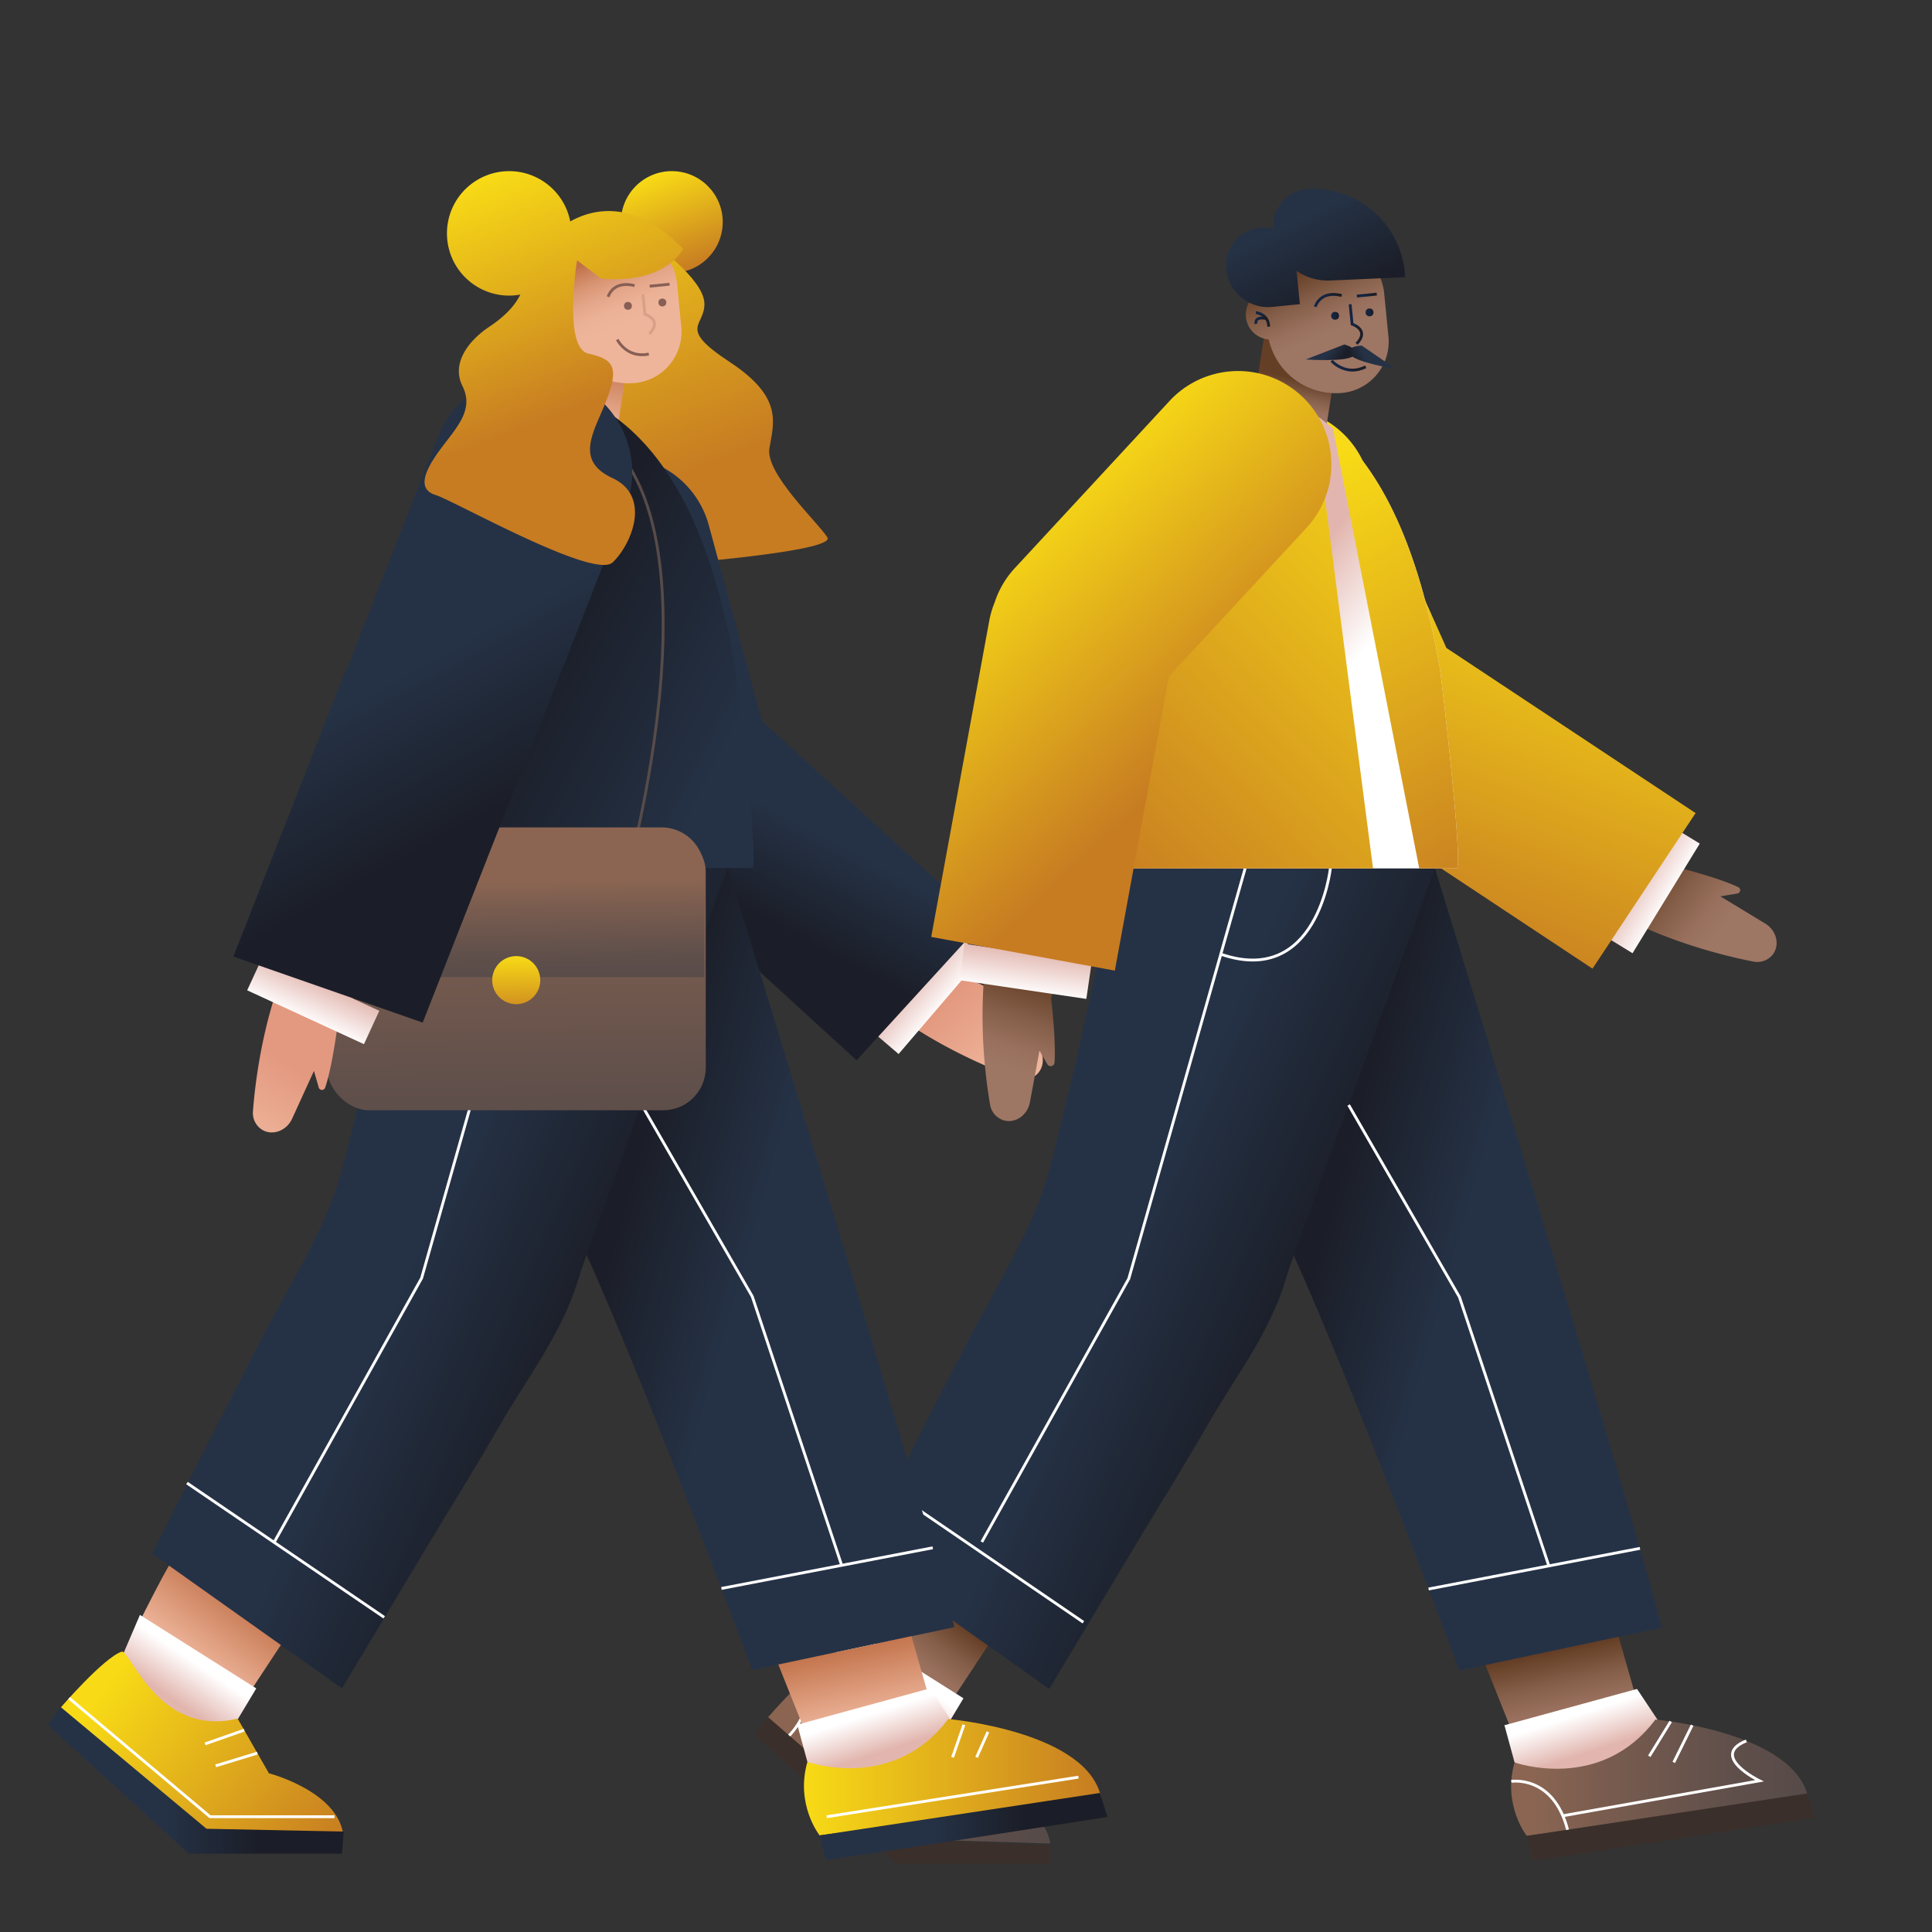 <svg id="Capa_1" data-name="Capa 1" xmlns="http://www.w3.org/2000/svg" xmlns:xlink="http://www.w3.org/1999/xlink" viewBox="0 0 1366 1366"><rect x="0" y="0" width="1366" height="1366" fill="#333333" stroke="none"/><defs><linearGradient id="Degradado_sin_nombre_97" x1="3337.78" y1="2536.27" x2="3493.65" y2="2536.27" gradientTransform="matrix(0.76, 0.6, -0.5, 0.63, -137, -3022.95)" gradientUnits="userSpaceOnUse"><stop offset="0.34" stop-color="#653e26"/><stop offset="0.36" stop-color="#6a432b"/><stop offset="0.53" stop-color="#865f4a"/><stop offset="0.67" stop-color="#98705d"/><stop offset="0.77" stop-color="#9e7664"/></linearGradient><linearGradient id="Degradado_sin_nombre_169" x1="-1548.75" y1="-1170.7" x2="-1549.08" y2="-1261.62" gradientTransform="translate(2715.81 1842.48)" gradientUnits="userSpaceOnUse"><stop offset="0.31" stop-color="#fff"/><stop offset="0.65" stop-color="#e2b6af"/></linearGradient><linearGradient id="Degradado_sin_nombre_17" x1="1055.29" y1="365.01" x2="944.09" y2="645.88" gradientUnits="userSpaceOnUse"><stop offset="0" stop-color="#f8db16"/><stop offset="1" stop-color="#c77c22"/></linearGradient><linearGradient id="Degradado_sin_nombre_112" x1="1144.48" y1="931.99" x2="849.49" y2="848.27" gradientUnits="userSpaceOnUse"><stop offset="0.39" stop-color="#253246"/><stop offset="0.71" stop-color="#1b1e28"/></linearGradient><linearGradient id="Degradado_sin_nombre_115" x1="556.14" y1="1090.46" x2="478.77" y2="1180.06" gradientTransform="matrix(1, -0.07, 0.07, 1, 71.4, 28.44)" gradientUnits="userSpaceOnUse"><stop offset="0.59" stop-color="#653e26"/><stop offset="0.61" stop-color="#6a432b"/><stop offset="0.77" stop-color="#865f4a"/><stop offset="0.91" stop-color="#98705d"/><stop offset="1" stop-color="#9e7664"/></linearGradient><linearGradient id="Degradado_sin_nombre_112-2" x1="652.67" y1="803.25" x2="1024.21" y2="969.35" xlink:href="#Degradado_sin_nombre_112"/><linearGradient id="Degradado_sin_nombre_278" x1="657.08" y1="1150.6" x2="603.98" y2="1229.67" gradientUnits="userSpaceOnUse"><stop offset="0.39" stop-color="#fff"/><stop offset="0.71" stop-color="#e2b6af"/></linearGradient><linearGradient id="Degradado_sin_nombre_153" x1="574.18" y1="1198.07" x2="732.33" y2="1320.92" gradientUnits="userSpaceOnUse"><stop offset="0" stop-color="#8b6552"/><stop offset="0.22" stop-color="#7b5d4f"/><stop offset="0.66" stop-color="#61504b"/><stop offset="0.92" stop-color="#574b49"/></linearGradient><linearGradient id="Degradado_sin_nombre_116" x1="1087.14" y1="1113.05" x2="1110.01" y2="1218.29" gradientUnits="userSpaceOnUse"><stop offset="0.52" stop-color="#653e26"/><stop offset="0.55" stop-color="#6a432b"/><stop offset="0.73" stop-color="#865f4a"/><stop offset="0.89" stop-color="#98705d"/><stop offset="1" stop-color="#9e7664"/></linearGradient><linearGradient id="Degradado_sin_nombre_279" x1="1102.45" y1="1169.88" x2="1136.49" y2="1275.6" gradientUnits="userSpaceOnUse"><stop offset="0.4" stop-color="#fff"/><stop offset="0.65" stop-color="#e2b6af"/></linearGradient><linearGradient id="Degradado_sin_nombre_97-2" x1="1154.19" y1="81.63" x2="1150.94" y2="136.3" gradientTransform="matrix(0, 0.97, -1.07, 0, 1038.05, -836.47)" xlink:href="#Degradado_sin_nombre_97"/><linearGradient id="Degradado_sin_nombre_97-3" x1="770.72" y1="189.66" x2="804.35" y2="296.06" gradientTransform="matrix(1, -0.1, 0.1, 1, 119.25, 43.03)" xlink:href="#Degradado_sin_nombre_97"/><linearGradient id="Degradado_sin_nombre_246" x1="953.58" y1="229.41" x2="963.72" y2="229.41" gradientUnits="userSpaceOnUse"><stop offset="0.39" stop-color="#152542"/><stop offset="0.71" stop-color="#1b1e28"/></linearGradient><linearGradient id="Degradado_sin_nombre_246-2" x1="941.36" y1="259.01" x2="964.78" y2="259.01" gradientTransform="translate(-34.23 248.75) rotate(-14.68)" xlink:href="#Degradado_sin_nombre_246"/><linearGradient id="Degradado_sin_nombre_246-3" x1="928.96" y1="212.2" x2="948.96" y2="212.2" xlink:href="#Degradado_sin_nombre_246"/><linearGradient id="Degradado_sin_nombre_246-4" x1="959.23" y1="208.64" x2="973.49" y2="208.64" xlink:href="#Degradado_sin_nombre_246"/><linearGradient id="Degradado_sin_nombre_203" x1="758.7" y1="136.34" x2="803.8" y2="253.43" gradientTransform="matrix(1, -0.1, 0.1, 1, 119.25, 43.03)" gradientUnits="userSpaceOnUse"><stop offset="0.45" stop-color="#253246"/><stop offset="0.96" stop-color="#1b1e28"/></linearGradient><linearGradient id="Degradado_sin_nombre_246-5" x1="941.19" y1="223.27" x2="946.77" y2="223.27" xlink:href="#Degradado_sin_nombre_246"/><linearGradient id="Degradado_sin_nombre_246-6" x1="965.53" y1="220.87" x2="971.11" y2="220.87" xlink:href="#Degradado_sin_nombre_246"/><linearGradient id="Degradado_sin_nombre_154" x1="1068.43" y1="1256.93" x2="1278.67" y2="1256.93" gradientUnits="userSpaceOnUse"><stop offset="0.07" stop-color="#8b6552"/><stop offset="0.28" stop-color="#7b5d4f"/><stop offset="0.71" stop-color="#61504b"/><stop offset="0.96" stop-color="#574b49"/></linearGradient><linearGradient id="Degradado_sin_nombre_246-7" x1="887.89" y1="225.5" x2="898" y2="225.5" xlink:href="#Degradado_sin_nombre_246"/><linearGradient id="Degradado_sin_nombre_246-8" x1="886.92" y1="226.54" x2="895.5" y2="226.54" xlink:href="#Degradado_sin_nombre_246"/><linearGradient id="Degradado_sin_nombre_17-2" x1="462.06" y1="123.4" x2="487.94" y2="190.6" xlink:href="#Degradado_sin_nombre_17"/><linearGradient id="Degradado_sin_nombre_17-3" x1="418.21" y1="102.29" x2="504.35" y2="325.96" xlink:href="#Degradado_sin_nombre_17"/><linearGradient id="Degradado_sin_nombre_51" x1="829.9" y1="5795.62" x2="985.76" y2="5795.62" gradientTransform="matrix(0.66, 0.72, -0.59, 0.54, 3508.78, -3088.59)" gradientUnits="userSpaceOnUse"><stop offset="0.48" stop-color="#e39980"/><stop offset="0.77" stop-color="#ebad93"/><stop offset="0.98" stop-color="#eeb59b"/></linearGradient><linearGradient id="Degradado_sin_nombre_169-2" x1="-3852.47" y1="-3907.84" x2="-3852.8" y2="-3998.75" gradientTransform="translate(4507.49 4651.39)" xlink:href="#Degradado_sin_nombre_169"/><linearGradient id="Degradado_sin_nombre_27" x1="-3508.73" y1="-1303.5" x2="-3764.53" y2="-1031.65" gradientTransform="translate(4352.6 678.71) rotate(-15.19)" gradientUnits="userSpaceOnUse"><stop offset="0.64" stop-color="#253246"/><stop offset="0.84" stop-color="#1b1e28"/></linearGradient><linearGradient id="Degradado_sin_nombre_112-3" x1="644.48" y1="931.6" x2="349.49" y2="847.88" xlink:href="#Degradado_sin_nombre_112"/><linearGradient id="Degradado_sin_nombre_136" x1="57.5" y1="1053.64" x2="-19.88" y2="1143.24" gradientTransform="matrix(1, -0.07, 0.07, 1, 71.4, 28.44)" gradientUnits="userSpaceOnUse"><stop offset="0.47" stop-color="#c07047"/><stop offset="0.98" stop-color="#eeb59b"/></linearGradient><linearGradient id="Degradado_sin_nombre_112-4" x1="152.67" y1="802.86" x2="524.21" y2="968.96" xlink:href="#Degradado_sin_nombre_112"/><linearGradient id="Degradado_sin_nombre_278-2" x1="157.08" y1="1143.6" x2="103.98" y2="1222.67" xlink:href="#Degradado_sin_nombre_278"/><linearGradient id="Degradado_sin_nombre_17-4" x1="74.18" y1="1191.07" x2="232.33" y2="1313.92" xlink:href="#Degradado_sin_nombre_17"/><linearGradient id="Degradado_sin_nombre_112-5" x1="34" y1="1258.7" x2="243" y2="1258.7" xlink:href="#Degradado_sin_nombre_112"/><linearGradient id="Degradado_sin_nombre_136-2" x1="587.14" y1="1112.66" x2="610.01" y2="1217.89" gradientTransform="matrix(1, 0, 0, 1, 0, 0)" xlink:href="#Degradado_sin_nombre_136"/><linearGradient id="Degradado_sin_nombre_279-2" x1="602.45" y1="1169.49" x2="636.49" y2="1275.21" xlink:href="#Degradado_sin_nombre_279"/><linearGradient id="Degradado_sin_nombre_130" x1="645.67" y1="147.55" x2="642.41" y2="202.22" gradientTransform="matrix(0, 0.97, -1.07, 0, 608.33, -348.39)" gradientUnits="userSpaceOnUse"><stop offset="0.11" stop-color="#c07047"/><stop offset="0.98" stop-color="#eeb59b"/></linearGradient><linearGradient id="Degradado_sin_nombre_172" x1="273.81" y1="133.69" x2="307.44" y2="240.1" gradientTransform="matrix(1, -0.1, 0.1, 1, 119.25, 43.03)" gradientUnits="userSpaceOnUse"><stop offset="0.33" stop-color="#c07047"/><stop offset="0.38" stop-color="#ca7f59"/><stop offset="0.48" stop-color="#da9776"/><stop offset="0.58" stop-color="#e5a78b"/><stop offset="0.68" stop-color="#ecb297"/><stop offset="0.78" stop-color="#eeb59b"/></linearGradient><linearGradient id="Degradado_sin_nombre_26" x1="283.06" y1="416.46" x2="636.01" y2="595.83" gradientUnits="userSpaceOnUse"><stop offset="0.28" stop-color="#1b1e28"/><stop offset="0.66" stop-color="#253246"/></linearGradient><linearGradient id="Degradado_sin_nombre_17-5" x1="568.43" y1="1256.54" x2="778.67" y2="1256.54" xlink:href="#Degradado_sin_nombre_17"/><linearGradient id="Degradado_sin_nombre_112-6" x1="579.51" y1="1291.35" x2="783" y2="1291.35" xlink:href="#Degradado_sin_nombre_112"/><linearGradient id="Degradado_sin_nombre_188" x1="385.25" y1="454.72" x2="469.87" y2="454.72" gradientUnits="userSpaceOnUse"><stop offset="0.28" stop-color="#8b6552"/><stop offset="0.4" stop-color="#7b5d4f"/><stop offset="0.63" stop-color="#61504b"/><stop offset="0.77" stop-color="#574b49"/></linearGradient><linearGradient id="Degradado_sin_nombre_187" x1="363.88" y1="582.4" x2="366.8" y2="850.38" gradientUnits="userSpaceOnUse"><stop offset="0.08" stop-color="#8b6552"/><stop offset="0.28" stop-color="#7b5d4f"/><stop offset="0.68" stop-color="#61504b"/><stop offset="0.92" stop-color="#574b49"/></linearGradient><linearGradient id="Degradado_sin_nombre_188-2" x1="363.23" y1="582.55" x2="364.81" y2="726.95" xlink:href="#Degradado_sin_nombre_188"/><linearGradient id="Degradado_sin_nombre_17-6" x1="364.81" y1="675.58" x2="365.3" y2="720.86" xlink:href="#Degradado_sin_nombre_17"/><linearGradient id="Degradado_sin_nombre_51-2" x1="7420.27" y1="3849.61" x2="7576.13" y2="3849.61" gradientTransform="matrix(-0.51, 0.83, -0.68, -0.42, 6679.61, -3829.35)" xlink:href="#Degradado_sin_nombre_51"/><linearGradient id="Degradado_sin_nombre_169-3" x1="-3082.03" y1="2633.57" x2="-3082.36" y2="2542.66" gradientTransform="translate(3303.68 -1882.69)" xlink:href="#Degradado_sin_nombre_169"/><linearGradient id="Degradado_sin_nombre_204" x1="393.63" y1="655.13" x2="242.83" y2="381.8" gradientUnits="userSpaceOnUse"><stop offset="0.3" stop-color="#1b1e28"/><stop offset="0.68" stop-color="#253246"/></linearGradient><linearGradient id="Degradado_sin_nombre_57" x1="340.06" y1="125.52" x2="443.48" y2="394.08" gradientUnits="userSpaceOnUse"><stop offset="0" stop-color="#f8db16"/><stop offset="0.61" stop-color="#c77c22"/></linearGradient><linearGradient id="Degradado_sin_nombre_26-2" x1="947.64" y1="250.29" x2="930.07" y2="231.06" gradientTransform="matrix(0.98, -0.21, 0.21, 0.98, -27.09, 211.66)" xlink:href="#Degradado_sin_nombre_26"/><linearGradient id="Degradado_sin_nombre_26-3" x1="-1790.89" y1="-672.07" x2="-1808.46" y2="-691.31" gradientTransform="matrix(-0.9, -0.43, -0.43, 0.9, -948.38, 100.8)" xlink:href="#Degradado_sin_nombre_26"/><linearGradient id="Degradado_sin_nombre_169-4" x1="972.85" y1="549.89" x2="814.72" y2="423.46" gradientTransform="matrix(1, 0, 0, 1, 0, 0)" xlink:href="#Degradado_sin_nombre_169"/><linearGradient id="Degradado_sin_nombre_17-7" x1="1028" y1="332.53" x2="753.83" y2="598.08" xlink:href="#Degradado_sin_nombre_17"/><linearGradient id="Degradado_sin_nombre_17-8" x1="911.44" y1="339.26" x2="1070.66" y2="623.99" xlink:href="#Degradado_sin_nombre_17"/><linearGradient id="Degradado_sin_nombre_97-4" x1="2057.89" y1="-1572.7" x2="2213.75" y2="-1572.7" gradientTransform="matrix(-0.3, 0.92, -0.77, -0.25, 146.67, -1644.55)" xlink:href="#Degradado_sin_nombre_97"/><linearGradient id="Degradado_sin_nombre_169-5" x1="435" y1="818.09" x2="434.67" y2="727.17" gradientTransform="translate(290.22 -87.89)" xlink:href="#Degradado_sin_nombre_169"/><linearGradient id="Degradado_sin_nombre_202" x1="2720.47" y1="339.54" x2="2348.04" y2="314.33" gradientTransform="matrix(0.73, 0.68, -0.68, 0.73, -848.36, -1490.27)" gradientUnits="userSpaceOnUse"><stop offset="0.26" stop-color="#c77c22"/><stop offset="0.82" stop-color="#f8db16"/></linearGradient></defs><title>Mesa de trabajo 37</title><path d="M1138.58,576.21l46,36.67s29.76,7.32,44.44,14.37a2.38,2.38,0,0,1-.66,4.5l-12,2L1248.11,653c8.1,4.92,10.53,15.34,5.16,22.08h0a14,14,0,0,1-13.77,4.75c-22.58-4.4-84.2-19.08-129.06-54.82Z" fill="url(#Degradado_sin_nombre_97)"/><rect x="1121.43" y="615.33" width="90.92" height="25.98" transform="translate(21.29 1294.66) rotate(-58.48)" fill="url(#Degradado_sin_nombre_169)"/><path d="M1198.85,574.88l-72.9,110L936.72,559.54a85.34,85.34,0,0,1-27.37-31.45l-65.69-147a66,66,0,1,1,120.51-53.87l58.51,130.92Z" fill="url(#Degradado_sin_nombre_17)"/><path d="M1014.57,614s142.88,463.25,160.19,536.86l-142.87,30.3s-95.25-255.44-134.21-329S789.44,614,789.44,614Z" fill="url(#Degradado_sin_nombre_112)"/><path d="M621,1105.11c-4,4.63-30.76,58.73-30.76,58.73s12.42,46.79,77.51,46.38l39.08-59.29Z" fill="url(#Degradado_sin_nombre_115)"/><path d="M789.44,614q-9.2,47.78-19.61,95.33c-5.75,26.51-11.73,53-18.28,79.3-5.95,24-11.26,49.34-21.42,71.86-14.46,32.06-32.71,62.21-48.87,93.42q-21.12,40.8-41.83,81.81-16,31.56-31.83,63.18l134.22,95.25L803.72,1091c16.41-27.36,33.46-54.45,49.29-82.15,18.59-32.54,44-65.28,55.1-101.39,6-19.47,13.52-38.7,20.53-57.92l52.53-144,32.76-89.79.64-1.75Z" fill="url(#Degradado_sin_nombre_112-2)"/><polygon points="598.94 1148.8 585.95 1179.11 620.59 1239.72 668.21 1222.4 681.2 1200.76 598.94 1148.8" fill="url(#Degradado_sin_nombre_278)"/><path d="M586,1174.78c5.79-2,25.9,61,82,47.31l22.13,38.69s47.78,12.41,52.48,42.66L643,1300.33,542.32,1215S573,1179.27,586,1174.78Z" fill="url(#Degradado_sin_nombre_153)"/><path d="M633.58,1317.65H741.82v-13l-99.58-4.33-99.58-86.59-8.66,13Z" fill="#3a2f2b"/><path d="M1050.3,1177.26l20.56,51.53s39,13,86.59-26l-13-45.53Z" fill="url(#Degradado_sin_nombre_116)"/><path d="M1070.86,1246.1l-7.16-26.3,93.75-25.65,17.31,26S1109.82,1276.41,1070.86,1246.1Z" fill="url(#Degradado_sin_nombre_279)"/><rect x="868.53" y="258.51" width="89.71" height="53.32" transform="translate(490.62 1143.58) rotate(-81.12)" fill="url(#Degradado_sin_nombre_97-2)"/><path d="M936.17,172.56l-31.63,3.11a14.18,14.18,0,0,0-12.68,15.45l1.42,14.42A17.65,17.65,0,0,0,897.05,240a48.63,48.63,0,0,0,52.07,37.79,36.4,36.4,0,0,0,32.57-39.69l-3-30.65A39,39,0,0,0,936.17,172.56Z" fill="url(#Degradado_sin_nombre_97-3)"/><path d="M954.58,215.13,956,229.19s12.83,4.06,3.14,13.89" fill="none" stroke-miterlimit="10" stroke-width="2" stroke="url(#Degradado_sin_nombre_246)"/><path d="M941.47,255.09s9.88,11.41,24.17,4.24" fill="none" stroke-miterlimit="10" stroke-width="2" stroke="url(#Degradado_sin_nombre_246-2)"/><path d="M948.65,209s-14-4.63-18.75,7.85" fill="none" stroke-miterlimit="10" stroke-width="2" stroke="url(#Degradado_sin_nombre_246-3)"/><line x1="973.4" y1="207.95" x2="959.33" y2="209.33" fill="none" stroke-miterlimit="10" stroke-width="2" stroke="url(#Degradado_sin_nombre_246-4)"/><path d="M925.27,133.57h0A26.5,26.5,0,0,0,900,161.22h0c0,.26,0,.51,0,.76A22.46,22.46,0,0,0,891,161h0a26.78,26.78,0,0,0-24,29.27h0A29.76,29.76,0,0,0,899.45,217l19.62-1.93-2.32-23.56a38.7,38.7,0,0,0,23.76,6.82l53-2.35h0A65.38,65.38,0,0,0,925.27,133.57Z" fill="url(#Degradado_sin_nombre_203)"/><polyline points="880.36 614 798.1 904.08 694.19 1090.24" fill="none" stroke="#fff" stroke-miterlimit="10" stroke-width="2"/><line x1="632.21" y1="1055.58" x2="766" y2="1147" fill="none" stroke="#fff" stroke-miterlimit="10" stroke-width="2"/><line x1="1010.07" y1="1123.49" x2="1159.52" y2="1094.74" fill="none" stroke="#fff" stroke-miterlimit="10" stroke-width="2"/><polyline points="953.54 781.28 1031.89 917.06 1095.09 1107.13" fill="none" stroke="#fff" stroke-miterlimit="10" stroke-width="2"/><path d="M940.61,614s-9.13,84.27-77.57,60.61" fill="none" stroke="#fff" stroke-miterlimit="10" stroke-width="2"/><circle cx="943.98" cy="223.27" r="2.79" fill="url(#Degradado_sin_nombre_246-5)"/><circle cx="968.32" cy="220.87" r="2.79" fill="url(#Degradado_sin_nombre_246-6)"/><path d="M1070.86,1246.1s60.61,21.65,99.57-30.3c0,0,99.58,8.66,108.24,56.28l-199.16,26S1062.2,1276.41,1070.86,1246.1Z" fill="url(#Degradado_sin_nombre_154)"/><path d="M1083.84,1315.38c4.33,0,199.16-30.31,199.16-30.31l-5.32-17-198.17,29.94Z" fill="#3a2f2b"/><path d="M674.48,1233.47c-6.27,1.92-36.57,6.25-36.57,6.25" fill="none" stroke="#fff" stroke-miterlimit="10" stroke-width="2"/><line x1="680.42" y1="1243.85" x2="646.57" y2="1252.71" fill="none" stroke="#fff" stroke-miterlimit="10" stroke-width="2"/><path d="M568.28,1187.77s9.43,18.06-10.26,39.34" fill="none" stroke="#fff" stroke-miterlimit="10" stroke-width="2"/><path d="M573,1222.41l73.6,69.27h56.28s-15.34-18,5.32-24.14" fill="none" stroke="#fff" stroke-miterlimit="10" stroke-width="2"/><path d="M1068.54,1259.5s29.65-4.79,39.79,34.2" fill="none" stroke="#fff" stroke-miterlimit="10" stroke-width="2"/><line x1="1181.26" y1="1217.14" x2="1166.1" y2="1241.77" fill="none" stroke="#fff" stroke-miterlimit="10" stroke-width="2"/><line x1="1196.41" y1="1219.78" x2="1183.42" y2="1246.1" fill="none" stroke="#fff" stroke-miterlimit="10" stroke-width="2"/><path d="M1105,1283.82l139-24.73s-35.82-17.49-9.25-28.23" fill="none" stroke="#fff" stroke-miterlimit="10" stroke-width="2"/><path d="M888,221s9,1,9,10" fill="none" stroke-miterlimit="10" stroke-width="2" stroke="url(#Degradado_sin_nombre_246-7)"/><path d="M888,229s-1.4-5.6,7.3-3.8" fill="none" stroke-miterlimit="10" stroke-width="2" stroke="url(#Degradado_sin_nombre_246-8)"/><circle cx="475" cy="157" r="36" fill="url(#Degradado_sin_nombre_17-2)"/><path d="M462.72,172.79S497,197,498,214s-20,17,18,42,31,43,28,61,35,53,41,63-112,19-112,19-20-44-10-60-16.16-21.14-26.58-35.57S441,261,441,261Z" fill="url(#Degradado_sin_nombre_17-3)"/><path d="M97,169.89V170H95.57A8.45,8.45,0,0,0,97,169.89Z" fill="#e44e29"/><path d="M635,644.24l39.8,43.34s28.27,11.84,41.69,21.07a2.39,2.39,0,0,1-1.36,4.35l-12.18.09,28.38,24c7.24,6.11,8,16.78,1.68,22.61h0a14,14,0,0,1-14.33,2.57c-21.64-7.85-80.25-31.88-119-74.12Z" fill="url(#Degradado_sin_nombre_51)"/><rect x="609.41" y="687.1" width="90.92" height="25.98" transform="matrix(0.65, -0.76, 0.76, 0.65, -302.72, 744.88)" fill="url(#Degradado_sin_nombre_169-2)"/><path d="M694.71,652.24l-89.05,97.44L438.1,596.55a85.12,85.12,0,0,1-22.18-35.3L373.75,405.87a66,66,0,0,1,127.39-34.58L538.7,509.68Z" fill="url(#Degradado_sin_nombre_27)"/><path d="M514.57,613.61s142.88,463.25,160.19,536.85l-142.87,30.31s-95.25-255.44-134.21-329S289.44,613.61,289.44,613.61Z" fill="url(#Degradado_sin_nombre_112-3)"/><path d="M121,1104.72c-4,4.63-30.76,58.73-30.76,58.73s12.42,46.79,77.51,46.38l39.08-59.29Z" fill="url(#Degradado_sin_nombre_136)"/><path d="M289.44,613.61q-9.19,47.77-19.61,95.32c-5.75,26.51-11.73,53-18.28,79.31-6,24-11.26,49.34-21.42,71.85-14.46,32.07-32.71,62.22-48.87,93.42q-21.12,40.8-41.83,81.82-16,31.55-31.83,63.18l134.22,95.25,61.9-103.17c16.41-27.37,33.46-54.45,49.29-82.15,18.59-32.54,43.95-65.28,55.1-101.39,6-19.47,13.52-38.7,20.53-57.92l52.53-144,32.76-89.79.64-1.75Z" fill="url(#Degradado_sin_nombre_112-4)"/><polygon points="98.94 1141.8 85.95 1172.11 120.59 1232.72 168.21 1215.4 181.2 1193.76 98.94 1141.8" fill="url(#Degradado_sin_nombre_278-2)"/><path d="M86,1167.78c5.79-2,25.9,61,82,47.31l22.13,38.69s47.78,12.41,52.48,42.66L143,1293.33,42.32,1208S73,1172.27,86,1167.78Z" fill="url(#Degradado_sin_nombre_17-4)"/><path d="M133.58,1310.65H241.82L243,1295l-97-2L42.66,1206.75l-8.66,13Z" fill="url(#Degradado_sin_nombre_112-5)"/><path d="M550.3,1176.86l20.56,51.53s39,13,86.59-26l-13-45.53Z" fill="url(#Degradado_sin_nombre_136-2)"/><path d="M570.86,1245.71l-7.16-26.3,93.75-25.65,17.31,26S609.82,1276,570.86,1245.71Z" fill="url(#Degradado_sin_nombre_279-2)"/><rect x="368.53" y="251.51" width="89.71" height="53.32" transform="translate(74.73 643.65) rotate(-81.12)" fill="url(#Degradado_sin_nombre_130)"/><path d="M436.17,165.56l-31.63,3.11a14.18,14.18,0,0,0-12.68,15.45l1.42,14.42A17.65,17.65,0,0,0,397.05,233a48.63,48.63,0,0,0,52.07,37.79,36.4,36.4,0,0,0,32.57-39.69l-3-30.65A39,39,0,0,0,436.17,165.56Z" fill="url(#Degradado_sin_nombre_172)"/><path d="M454.58,208.13,456,222.19s12.83,4.06,3.14,13.89" fill="none" stroke="#db9e86" stroke-miterlimit="10" stroke-width="2"/><path d="M436.42,240.09s6.66,13.55,22.31,10.23" fill="none" stroke="#875f55" stroke-miterlimit="10" stroke-width="2"/><path d="M448.65,202s-14-4.63-18.75,7.85" fill="none" stroke="#875f55" stroke-miterlimit="10" stroke-width="2"/><line x1="473.4" y1="200.95" x2="459.33" y2="202.33" fill="none" stroke="#875f55" stroke-miterlimit="10" stroke-width="2"/><path d="M276.45,613.61H531.89c5,0-10.66-135.56-12.24-144.08-12.62-68.3-37.93-156.66-107.4-187.78-32-14.34-59.54-12.47-79.73,18.28-25.1,38.22-34.22,84.37-41.68,128.76C287.8,446.87,271.76,613.61,276.45,613.61Z" fill="url(#Degradado_sin_nombre_26)"/><polyline points="380.36 613.61 298.1 903.68 194.19 1089.85" fill="none" stroke="#fff" stroke-miterlimit="10" stroke-width="2"/><line x1="132.21" y1="1048.58" x2="271.62" y2="1143.5" fill="none" stroke="#fff" stroke-miterlimit="10" stroke-width="2"/><line x1="510.07" y1="1123.1" x2="659.52" y2="1094.34" fill="none" stroke="#fff" stroke-miterlimit="10" stroke-width="2"/><polyline points="453.54 780.88 531.89 916.67 595.09 1106.74" fill="none" stroke="#fff" stroke-miterlimit="10" stroke-width="2"/><path d="M440.61,613.61s-9.13,84.27-77.57,60.61" fill="none" stroke="#fff" stroke-miterlimit="10" stroke-width="2"/><circle cx="443.98" cy="216.27" r="2.79" fill="#875f55"/><circle cx="468.32" cy="213.87" r="2.79" fill="#875f55"/><path d="M570.86,1245.71s60.61,21.65,99.57-30.3c0,0,99.58,8.65,108.24,56.28l-199.16,26S562.2,1276,570.86,1245.71Z" fill="url(#Degradado_sin_nombre_17-5)"/><path d="M583.84,1315c4.33,0,199.16-30.3,199.16-30.3l-5.32-17-198.17,30Z" fill="url(#Degradado_sin_nombre_112-6)"/><path d="M388,214s9,1,9,10" fill="none" stroke="#875f55" stroke-miterlimit="10" stroke-width="2"/><path d="M388,222s-1.4-5.6,7.3-3.8" fill="none" stroke="#875f55" stroke-miterlimit="10" stroke-width="2"/><line x1="172.66" y1="1223.29" x2="145" y2="1233" fill="none" stroke="#fff" stroke-miterlimit="10" stroke-width="2"/><line x1="181.95" y1="1239.52" x2="152.5" y2="1248.5" fill="none" stroke="#fff" stroke-miterlimit="10" stroke-width="2"/><polyline points="48.84 1200.64 148.5 1284.5 236.5 1284.5" fill="none" stroke="#fff" stroke-miterlimit="10" stroke-width="2"/><line x1="584.5" y1="1284.5" x2="762.5" y2="1256.5" fill="none" stroke="#fff" stroke-miterlimit="10" stroke-width="2"/><line x1="681.5" y1="1219.5" x2="673.5" y2="1242.5" fill="none" stroke="#fff" stroke-miterlimit="10" stroke-width="2"/><line x1="698.5" y1="1224.5" x2="690.5" y2="1242.5" fill="none" stroke="#fff" stroke-miterlimit="10" stroke-width="2"/><path d="M443,620s86.81-307.67-57.6-329.83" fill="none" stroke-miterlimit="10" stroke-width="2" stroke="url(#Degradado_sin_nombre_188)"/><rect x="231" y="586" width="268" height="199" rx="30.09" fill="url(#Degradado_sin_nombre_187)"/><path d="M230,621.49v69.38H498V615.31A30.31,30.31,0,0,0,467.69,585H261.58A31.58,31.58,0,0,0,230,616.58V622" fill="url(#Degradado_sin_nombre_188-2)"/><circle cx="365" cy="693" r="17" fill="url(#Degradado_sin_nombre_17-6)"/><path d="M269.9,673.18l-31,50s-3.77,30.42-9,45.83a2.38,2.38,0,0,1-4.55-.13l-3.37-11.71L206.52,791c-3.93,8.61-14,12.26-21.32,7.71h0a14,14,0,0,1-6.34-13.11c1.72-22.94,9-85.86,39.26-134.61Z" fill="url(#Degradado_sin_nombre_51-2)"/><rect x="176.03" y="694.44" width="90.92" height="25.98" transform="translate(316.64 -27.73) rotate(24.76)" fill="url(#Degradado_sin_nombre_169-3)"/><path d="M447,334.05a68.83,68.83,0,0,1-4.8,25.22l-69,175.88a71.71,71.71,0,0,1-3.45,7.48l0,0L298.86,723,165,676.33,242,480a66.56,66.56,0,0,1,3.41-7.35l64.3-163.88c14.14-36.07,55.28-54,91.89-40.06A70.07,70.07,0,0,1,447,334.05Z" fill="url(#Degradado_sin_nombre_204)"/><path d="M408,184s-10,62,8,66,21.49,9.59,13.25,31.79S405,325,433,338s13.28,47.32.14,59.66S321,354,308,350c-14.89-4.58-5.85-20.27,5.07-34.63S335,289,327,273s4-32,19-42c10-6.68,17.8-14.24,21.86-22.7a44,44,0,1,1,35.33-51.74C423.48,145.28,451.71,143.7,483,176a26.83,26.83,0,0,1-4.89,6.41c-7,7.11-22.56,17.25-53.11,14.59Z" fill="url(#Degradado_sin_nombre_57)"/><path d="M950.51,243.55l-27.27,10.6s30,2.11,34-2.84S950.51,243.55,950.51,243.55Z" fill="url(#Degradado_sin_nombre_26-2)"/><path d="M962.79,244.32,986.9,260.9s-29.66-4.83-32.47-10.58S962.79,244.32,962.79,244.32Z" fill="url(#Degradado_sin_nombre_26-3)"/><path d="M1029.89,614H774.45c-4.69,0,11.35-166.74,14.39-184.82,7.46-44.39,16.58-90.54,41.68-128.76,20.19-30.75,47.74-32.62,79.73-18.28a127.32,127.32,0,0,1,32.28,20.93l.61.54a156,156,0,0,1,21.59,23.89c30,40.65,44.37,96.14,52.92,142.42C1019.23,478.44,1034.86,614,1029.89,614Z" fill="url(#Degradado_sin_nombre_169-4)"/><path d="M970.79,614H774.45c-4.69,0,11.35-166.74,14.39-184.82,7.46-44.39,16.58-90.54,41.68-128.76,20.19-30.75,47.74-32.62,79.73-18.28,12.29,5.51,9,1.58,18.75,10.25Z" fill="url(#Degradado_sin_nombre_17-7)"/><path d="M1029.89,614h-26.43L942.53,303.07l.61.54a156,156,0,0,1,21.59,23.89c30,40.65,44.37,96.14,52.92,142.42C1019.23,478.44,1034.86,614,1029.89,614Z" fill="url(#Degradado_sin_nombre_17-8)"/><path d="M761.09,649.75l-17.93,56s3.56,29.13,2.42,45.59a2.72,2.72,0,0,1-5.06,1.13l-5.58-9.63-6.76,36.53c-1.72,9.31-10.6,15.29-18.81,12.66h0A14,14,0,0,1,700,780.89c-3.9-22.68-12-85.5,5.43-140.12Z" fill="url(#Degradado_sin_nombre_97-4)"/><rect x="679.6" y="673.75" width="90.92" height="25.98" transform="translate(107.9 -98.4) rotate(8.39)" fill="url(#Degradado_sin_nombre_169-5)"/><path d="M788.23,686.26,658.4,662.44l41-223.27A65.86,65.86,0,0,1,703.23,426a65.65,65.65,0,0,1,14.31-24.35L826.91,283.5a66,66,0,1,1,96.87,89.67L826.37,478.4Z" fill="url(#Degradado_sin_nombre_202)"/></svg>